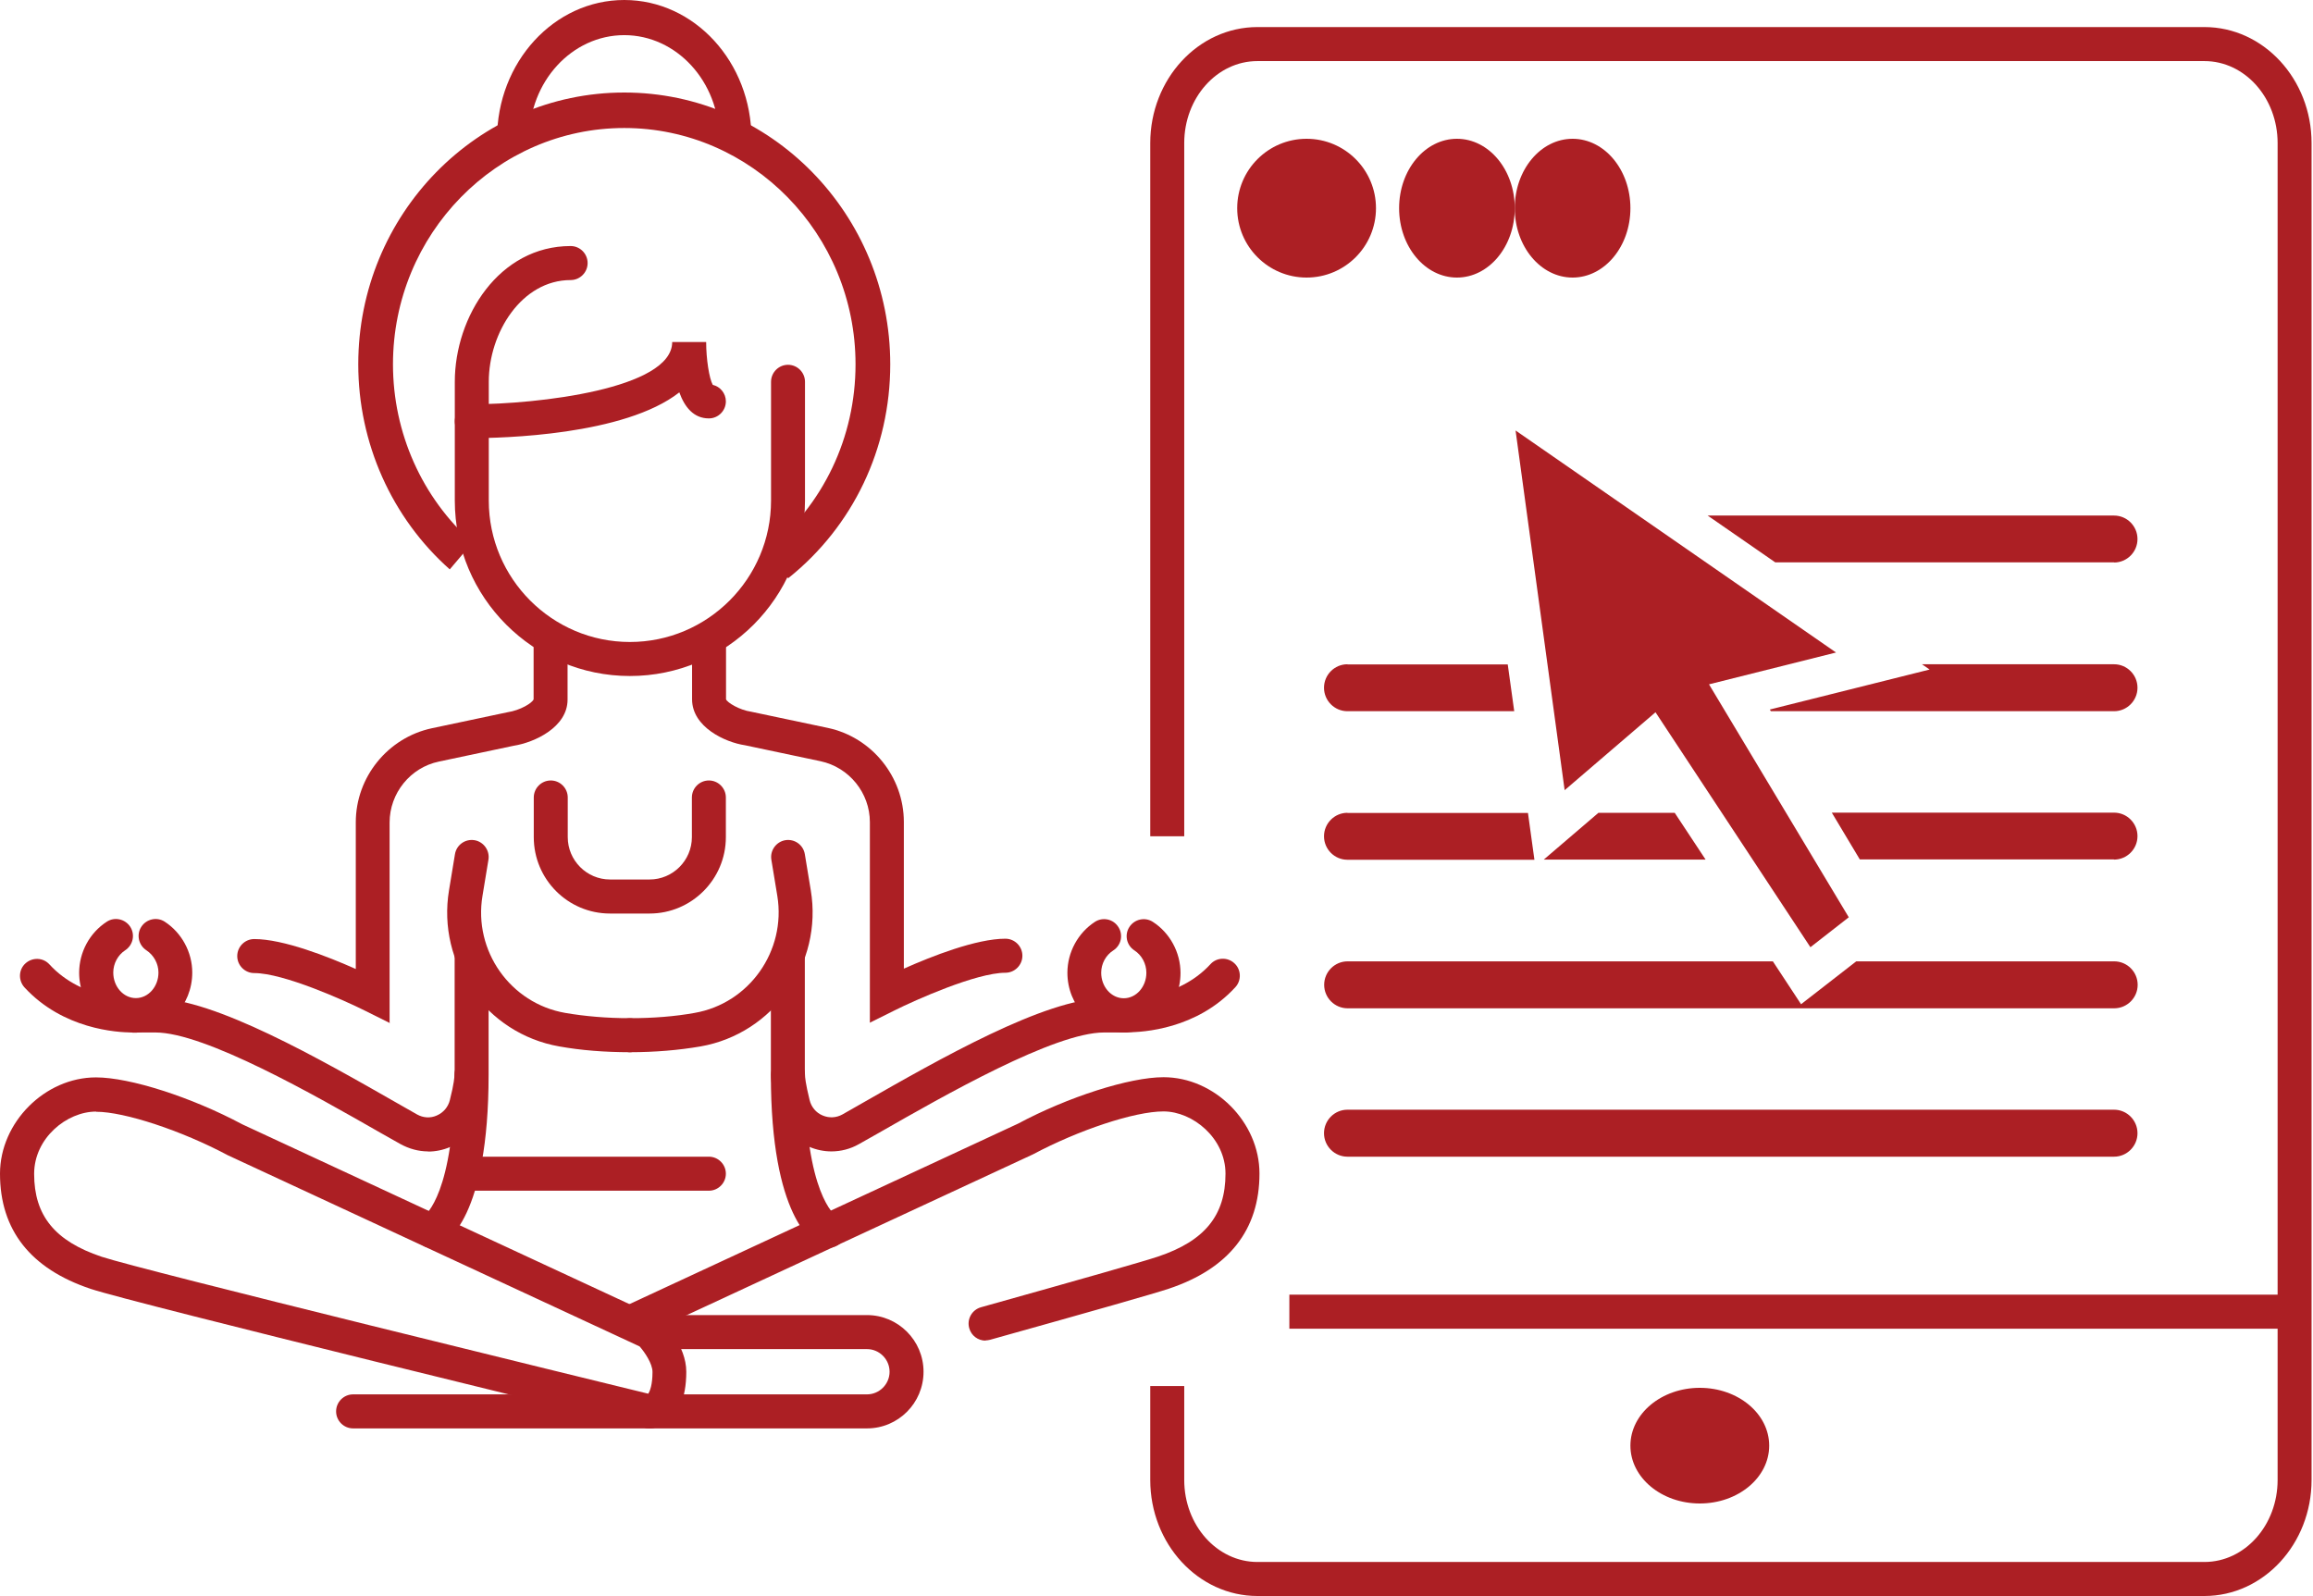 <?xml version="1.0" encoding="UTF-8"?>
<svg xmlns="http://www.w3.org/2000/svg" width="100" height="69" viewBox="0 0 100 69" fill="none">
  <path d="M95.305 69H54.364C51.808 69 49.73 66.749 49.73 63.983V59.923H51.199V63.983C51.199 65.94 52.616 67.529 54.364 67.529H95.305C97.053 67.529 98.47 65.94 98.47 63.983V6.186C98.47 4.23 97.053 2.641 95.305 2.641H54.364C52.616 2.641 51.199 4.23 51.199 6.186V36.155H49.73V6.186C49.73 3.421 51.808 1.17 54.364 1.17H95.305C97.86 1.17 99.938 3.421 99.938 6.186V63.983C99.938 66.749 97.86 69 95.305 69Z" fill="#AC1F24"></path>
  <path d="M91.399 50.007H58.255C57.697 50.007 57.242 49.55 57.242 48.992C57.242 48.432 57.697 47.976 58.255 47.976H91.399C91.957 47.976 92.412 48.432 92.412 48.992C92.412 49.55 91.957 50.007 91.399 50.007Z" fill="#AC1F24"></path>
  <path d="M99.204 55.972H55.744V57.444H99.204V55.972Z" fill="#AC1F24"></path>
  <path d="M27.233 29.226C23.055 29.226 19.663 25.82 19.663 21.642V16.507C19.663 13.682 21.58 10.637 24.671 10.637C25.075 10.637 25.405 10.968 25.405 11.373C25.405 11.777 25.075 12.108 24.671 12.108C22.556 12.108 21.132 14.381 21.132 16.507V21.642C21.132 25.011 23.87 27.755 27.233 27.755C30.596 27.755 33.335 25.011 33.335 21.642V16.507C33.335 16.102 33.665 15.771 34.069 15.771C34.473 15.771 34.803 16.102 34.803 16.507V21.642C34.803 25.827 31.411 29.226 27.233 29.226Z" fill="#AC1F24"></path>
  <path d="M20.398 18.949C19.994 18.949 19.663 18.618 19.663 18.214C19.663 17.809 19.994 17.478 20.398 17.478C23.224 17.478 29.062 16.816 29.062 14.786H30.53C30.53 15.521 30.662 16.367 30.816 16.639C31.14 16.713 31.382 17.007 31.382 17.353C31.382 17.758 31.051 18.089 30.648 18.089C29.987 18.089 29.598 17.596 29.37 16.963C26.998 18.824 21.697 18.942 20.398 18.942V18.949Z" fill="#AC1F24"></path>
  <path d="M16.858 44.232L15.794 43.702C14.883 43.246 12.255 42.069 10.992 42.069C10.588 42.069 10.257 41.738 10.257 41.334C10.257 40.929 10.588 40.598 10.992 40.598C12.247 40.598 14.178 41.356 15.382 41.893V35.552C15.382 33.595 16.77 31.889 18.672 31.484L21.939 30.793C22.49 30.712 23.019 30.388 23.07 30.233V27.718C23.07 27.313 23.4 26.982 23.804 26.982C24.208 26.982 24.538 27.313 24.538 27.718V30.248C24.538 31.44 23.107 32.102 22.204 32.242L18.973 32.926C17.739 33.183 16.844 34.294 16.844 35.559V44.247L16.858 44.232Z" fill="#AC1F24"></path>
  <path d="M37.483 61.754H28.085C27.681 61.754 27.351 61.423 27.351 61.019C27.351 60.614 27.681 60.283 28.085 60.283H37.483C38.019 60.283 38.46 59.842 38.46 59.305C38.46 58.768 38.019 58.326 37.483 58.326H28.085C27.681 58.326 27.351 57.995 27.351 57.591C27.351 57.186 27.681 56.855 28.085 56.855H37.483C38.827 56.855 39.928 57.951 39.928 59.305C39.928 60.658 38.834 61.754 37.483 61.754Z" fill="#AC1F24"></path>
  <path d="M28.085 61.754H15.265C14.861 61.754 14.531 61.423 14.531 61.019C14.531 60.614 14.861 60.283 15.265 60.283H28.085C28.489 60.283 28.819 60.614 28.819 61.019C28.819 61.423 28.489 61.754 28.085 61.754Z" fill="#AC1F24"></path>
  <path d="M28.085 61.754L27.909 61.732C27.006 61.511 5.742 56.333 3.921 55.722C1.322 54.854 0 53.177 0 50.742C0 48.528 1.938 46.579 4.149 46.579C5.617 46.579 8.275 47.432 10.478 48.609L28.503 56.98L28.599 57.076C28.709 57.186 29.671 58.179 29.671 59.305C29.671 61.725 28.144 61.754 28.085 61.754ZM4.156 48.057C2.886 48.057 1.476 49.205 1.476 50.75C1.476 52.552 2.372 53.655 4.391 54.332C6.058 54.891 25.647 59.672 28.026 60.254C28.1 60.143 28.21 59.871 28.21 59.312C28.21 58.952 27.872 58.459 27.652 58.209L9.839 49.94C7.856 48.881 5.382 48.065 4.163 48.065L4.156 48.057Z" fill="#AC1F24"></path>
  <path d="M42.608 57.959C42.285 57.959 41.992 57.745 41.904 57.422C41.793 57.032 42.021 56.627 42.41 56.517C46.904 55.259 49.481 54.523 50.068 54.325C52.087 53.648 52.983 52.544 52.983 50.742C52.983 49.205 51.566 48.05 50.303 48.05C49.04 48.05 46.61 48.866 44.664 49.904L27.571 57.841C27.204 58.01 26.763 57.848 26.595 57.48C26.426 57.112 26.587 56.671 26.954 56.502L44.011 48.58C46.169 47.425 48.835 46.571 50.303 46.571C52.513 46.571 54.452 48.513 54.452 50.735C54.452 53.17 53.13 54.847 50.531 55.715C49.914 55.921 47.388 56.642 42.807 57.922C42.74 57.936 42.675 57.951 42.608 57.951V57.959Z" fill="#AC1F24"></path>
  <path d="M5.727 44.637C5.052 44.637 2.724 44.497 1.057 42.687C0.786 42.386 0.8 41.922 1.101 41.65C1.402 41.378 1.865 41.393 2.137 41.694C3.591 43.283 5.801 43.173 5.823 43.173C6.219 43.136 6.572 43.46 6.601 43.864C6.623 44.269 6.315 44.615 5.911 44.644C5.896 44.644 5.83 44.644 5.727 44.644V44.637Z" fill="#AC1F24"></path>
  <path d="M5.867 44.629C4.523 44.629 3.422 43.474 3.422 42.055C3.422 41.165 3.877 40.326 4.618 39.848C4.956 39.627 5.411 39.73 5.632 40.069C5.852 40.414 5.749 40.863 5.411 41.084C5.096 41.29 4.897 41.657 4.897 42.047C4.897 42.658 5.338 43.151 5.874 43.151C6.41 43.151 6.851 42.658 6.851 42.047C6.851 41.665 6.652 41.297 6.329 41.084C5.991 40.863 5.889 40.407 6.109 40.069C6.329 39.73 6.784 39.627 7.122 39.848C7.856 40.326 8.312 41.165 8.312 42.047C8.312 43.467 7.218 44.622 5.867 44.622V44.629Z" fill="#AC1F24"></path>
  <path d="M18.51 49.779C18.099 49.779 17.688 49.668 17.314 49.462L16.454 48.977C13.613 47.351 8.862 44.637 6.718 44.637H5.867C5.463 44.637 5.132 44.306 5.132 43.901C5.132 43.496 5.463 43.165 5.867 43.165H6.718C9.252 43.165 13.833 45.784 17.181 47.697L18.033 48.182C18.297 48.329 18.606 48.352 18.885 48.226C19.171 48.101 19.377 47.859 19.45 47.557C19.634 46.836 19.648 46.549 19.648 46.468C19.648 46.064 19.979 45.733 20.383 45.733C20.787 45.733 21.117 46.064 21.117 46.468C21.117 46.792 21.036 47.248 20.875 47.917C20.684 48.668 20.17 49.278 19.465 49.587C19.157 49.72 18.826 49.786 18.503 49.786L18.51 49.779Z" fill="#AC1F24"></path>
  <path d="M28.085 39.495H26.374C24.553 39.495 23.077 38.016 23.077 36.192V34.478C23.077 34.073 23.408 33.742 23.812 33.742C24.215 33.742 24.546 34.073 24.546 34.478V36.192C24.546 37.2 25.368 38.023 26.374 38.023H28.085C29.091 38.023 29.913 37.2 29.913 36.192V34.478C29.913 34.073 30.244 33.742 30.648 33.742C31.051 33.742 31.382 34.073 31.382 34.478V36.192C31.382 38.016 29.898 39.495 28.085 39.495Z" fill="#AC1F24"></path>
  <path d="M27.233 45.49C26.146 45.49 25.119 45.409 24.179 45.24C21.021 44.688 18.885 41.657 19.413 38.487L19.67 36.928C19.736 36.53 20.111 36.258 20.515 36.324C20.911 36.391 21.183 36.773 21.117 37.17L20.86 38.73C20.463 41.106 22.064 43.379 24.436 43.791C25.287 43.938 26.235 44.019 27.233 44.019C27.637 44.019 27.967 44.35 27.967 44.754C27.967 45.159 27.637 45.49 27.233 45.49Z" fill="#AC1F24"></path>
  <path d="M37.608 44.232V35.544C37.608 34.279 36.712 33.176 35.479 32.911L32.211 32.22C31.352 32.094 29.921 31.433 29.921 30.233V27.703C29.921 27.298 30.251 26.967 30.655 26.967C31.059 26.967 31.389 27.298 31.389 27.703V30.233C31.44 30.373 31.969 30.697 32.476 30.77L35.787 31.469C37.696 31.874 39.077 33.588 39.077 35.537V41.878C40.281 41.341 42.212 40.583 43.467 40.583C43.871 40.583 44.202 40.914 44.202 41.319C44.202 41.724 43.871 42.055 43.467 42.055C42.212 42.055 39.576 43.232 38.665 43.688L37.601 44.217L37.608 44.232Z" fill="#AC1F24"></path>
  <path d="M27.233 45.49C26.829 45.49 26.499 45.159 26.499 44.754C26.499 44.35 26.829 44.019 27.233 44.019C28.239 44.019 29.179 43.945 30.031 43.791C32.395 43.379 33.996 41.106 33.606 38.73L33.349 37.17C33.283 36.773 33.555 36.391 33.952 36.324C34.355 36.258 34.73 36.53 34.796 36.928L35.053 38.487C35.581 41.657 33.438 44.688 30.288 45.24C29.348 45.402 28.32 45.49 27.233 45.49Z" fill="#AC1F24"></path>
  <path d="M30.647 51.478H20.39C19.986 51.478 19.656 51.147 19.656 50.742C19.656 50.338 19.986 50.007 20.39 50.007H30.647C31.051 50.007 31.382 50.338 31.382 50.742C31.382 51.147 31.051 51.478 30.647 51.478Z" fill="#AC1F24"></path>
  <path d="M18.665 53.957C18.386 53.957 18.114 53.795 17.989 53.515C17.828 53.14 17.989 52.706 18.363 52.544C18.363 52.544 19.656 51.617 19.656 46.461V41.326C19.656 40.922 19.986 40.591 20.39 40.591C20.794 40.591 21.124 40.922 21.124 41.326V46.461C21.124 52.625 19.318 53.729 18.951 53.891C18.855 53.935 18.753 53.949 18.657 53.949L18.665 53.957Z" fill="#AC1F24"></path>
  <path d="M35.809 53.957C35.706 53.957 35.604 53.935 35.501 53.891C35.141 53.729 33.328 52.625 33.328 46.461V41.326C33.328 40.922 33.658 40.591 34.062 40.591C34.466 40.591 34.796 40.922 34.796 41.326V46.461C34.796 51.654 36.125 52.559 36.14 52.566C36.514 52.728 36.654 53.155 36.492 53.523C36.375 53.795 36.096 53.949 35.809 53.949V53.957Z" fill="#AC1F24"></path>
  <path d="M48.739 44.637C48.637 44.637 48.571 44.637 48.556 44.637C48.152 44.615 47.844 44.261 47.866 43.857C47.888 43.452 48.233 43.143 48.637 43.165C48.681 43.165 50.891 43.254 52.33 41.687C52.602 41.385 53.071 41.371 53.365 41.643C53.666 41.915 53.681 42.386 53.409 42.68C51.742 44.497 49.415 44.629 48.739 44.629V44.637Z" fill="#AC1F24"></path>
  <path d="M48.593 44.629C47.249 44.629 46.148 43.474 46.148 42.055C46.148 41.172 46.603 40.333 47.337 39.855C47.675 39.635 48.13 39.73 48.35 40.076C48.571 40.414 48.475 40.87 48.13 41.091C47.807 41.297 47.609 41.665 47.609 42.055C47.609 42.665 48.049 43.158 48.585 43.158C49.121 43.158 49.562 42.665 49.562 42.055C49.562 41.665 49.364 41.297 49.048 41.091C48.703 40.87 48.607 40.414 48.828 40.076C49.048 39.737 49.503 39.635 49.841 39.855C50.575 40.326 51.038 41.172 51.038 42.062C51.038 43.482 49.944 44.637 48.593 44.637V44.629Z" fill="#AC1F24"></path>
  <path d="M35.949 49.779C35.626 49.779 35.295 49.712 34.987 49.58C34.275 49.271 33.761 48.668 33.577 47.917C33.408 47.248 33.335 46.792 33.335 46.468C33.335 46.064 33.665 45.733 34.069 45.733C34.473 45.733 34.803 46.064 34.803 46.468C34.803 46.557 34.825 46.836 35.002 47.557C35.075 47.859 35.281 48.109 35.567 48.226C35.846 48.344 36.154 48.329 36.419 48.182L37.27 47.697C40.619 45.784 45.2 43.165 47.733 43.165H48.585C48.989 43.165 49.319 43.496 49.319 43.901C49.319 44.306 48.989 44.637 48.585 44.637H47.733C45.589 44.637 40.839 47.351 37.997 48.977L37.138 49.462C36.764 49.676 36.353 49.779 35.941 49.779H35.949Z" fill="#AC1F24"></path>
  <path d="M56.489 12C58.146 12 59.489 10.657 59.489 9C59.489 7.343 58.146 6 56.489 6C54.832 6 53.489 7.343 53.489 9C53.489 10.657 54.832 12 56.489 12Z" fill="#AC1F24"></path>
  <path d="M62.989 12C64.37 12 65.489 10.657 65.489 9C65.489 7.343 64.37 6 62.989 6C61.608 6 60.489 7.343 60.489 9C60.489 10.657 61.608 12 62.989 12Z" fill="#AC1F24"></path>
  <path d="M67.989 12C69.37 12 70.489 10.657 70.489 9C70.489 7.343 69.37 6 67.989 6C66.608 6 65.489 7.343 65.489 9C65.489 10.657 66.608 12 67.989 12Z" fill="#AC1F24"></path>
  <path d="M73.489 65C75.146 65 76.489 63.881 76.489 62.5C76.489 61.119 75.146 60 73.489 60C71.832 60 70.489 61.119 70.489 62.5C70.489 63.881 71.832 65 73.489 65Z" fill="#AC1F24"></path>
  <path d="M91.399 24.319C91.957 24.319 92.412 23.863 92.412 23.304C92.412 22.745 91.957 22.289 91.399 22.289H73.829L76.751 24.312H91.406L91.399 24.319Z" fill="#AC1F24"></path>
  <path d="M76.523 30.682L76.56 30.748H91.399C91.957 30.748 92.412 30.292 92.412 29.733C92.412 29.174 91.957 28.718 91.399 28.718H83.095L83.425 28.946L76.516 30.675L76.523 30.682Z" fill="#AC1F24"></path>
  <path d="M58.255 28.718C57.697 28.718 57.242 29.174 57.242 29.733C57.242 30.292 57.697 30.748 58.255 30.748H65.466L65.186 28.726H58.255V28.718Z" fill="#AC1F24"></path>
  <path d="M91.399 37.163C91.957 37.163 92.412 36.707 92.412 36.148C92.412 35.589 91.957 35.133 91.399 35.133H79.196L80.407 37.156H91.392L91.399 37.163Z" fill="#AC1F24"></path>
  <path d="M58.255 35.14C57.697 35.14 57.242 35.596 57.242 36.155C57.242 36.714 57.697 37.17 58.255 37.17H66.339L66.06 35.147H58.255V35.14Z" fill="#AC1F24"></path>
  <path d="M69.107 35.14L66.743 37.163H73.74L72.404 35.14H69.107Z" fill="#AC1F24"></path>
  <path d="M76.641 41.562H58.262C57.704 41.562 57.249 42.018 57.249 42.577C57.249 43.136 57.704 43.592 58.262 43.592H91.406C91.964 43.592 92.42 43.136 92.42 42.577C92.42 42.018 91.964 41.562 91.406 41.562H80.253L77.867 43.416L76.648 41.562H76.641Z" fill="#AC1F24"></path>
  <path d="M71.574 30.793L78.271 40.951L79.93 39.657L73.887 29.586L79.379 28.21L65.524 18.611L67.646 34.162L71.574 30.793Z" fill="#AC1F24"></path>
  <path d="M34.075 25L33.152 23.796C35.591 21.84 36.988 18.91 36.988 15.75C36.988 10.12 32.499 5.534 26.989 5.534C21.479 5.534 16.99 10.12 16.99 15.75C16.99 18.711 18.244 21.518 20.428 23.458L19.445 24.616C16.93 22.385 15.489 19.148 15.489 15.75C15.489 9.269 20.646 4 26.989 4C33.332 4 38.489 9.269 38.489 15.75C38.489 19.386 36.883 22.76 34.075 25Z" fill="#AC1F24"></path>
  <path d="M32.489 6H31.096C31.096 3.532 29.252 1.519 26.989 1.519C24.726 1.519 22.881 3.532 22.881 6H21.489C21.489 2.689 23.953 0 26.989 0C30.024 0 32.489 2.689 32.489 6Z" fill="#AC1F24"></path>
</svg>
